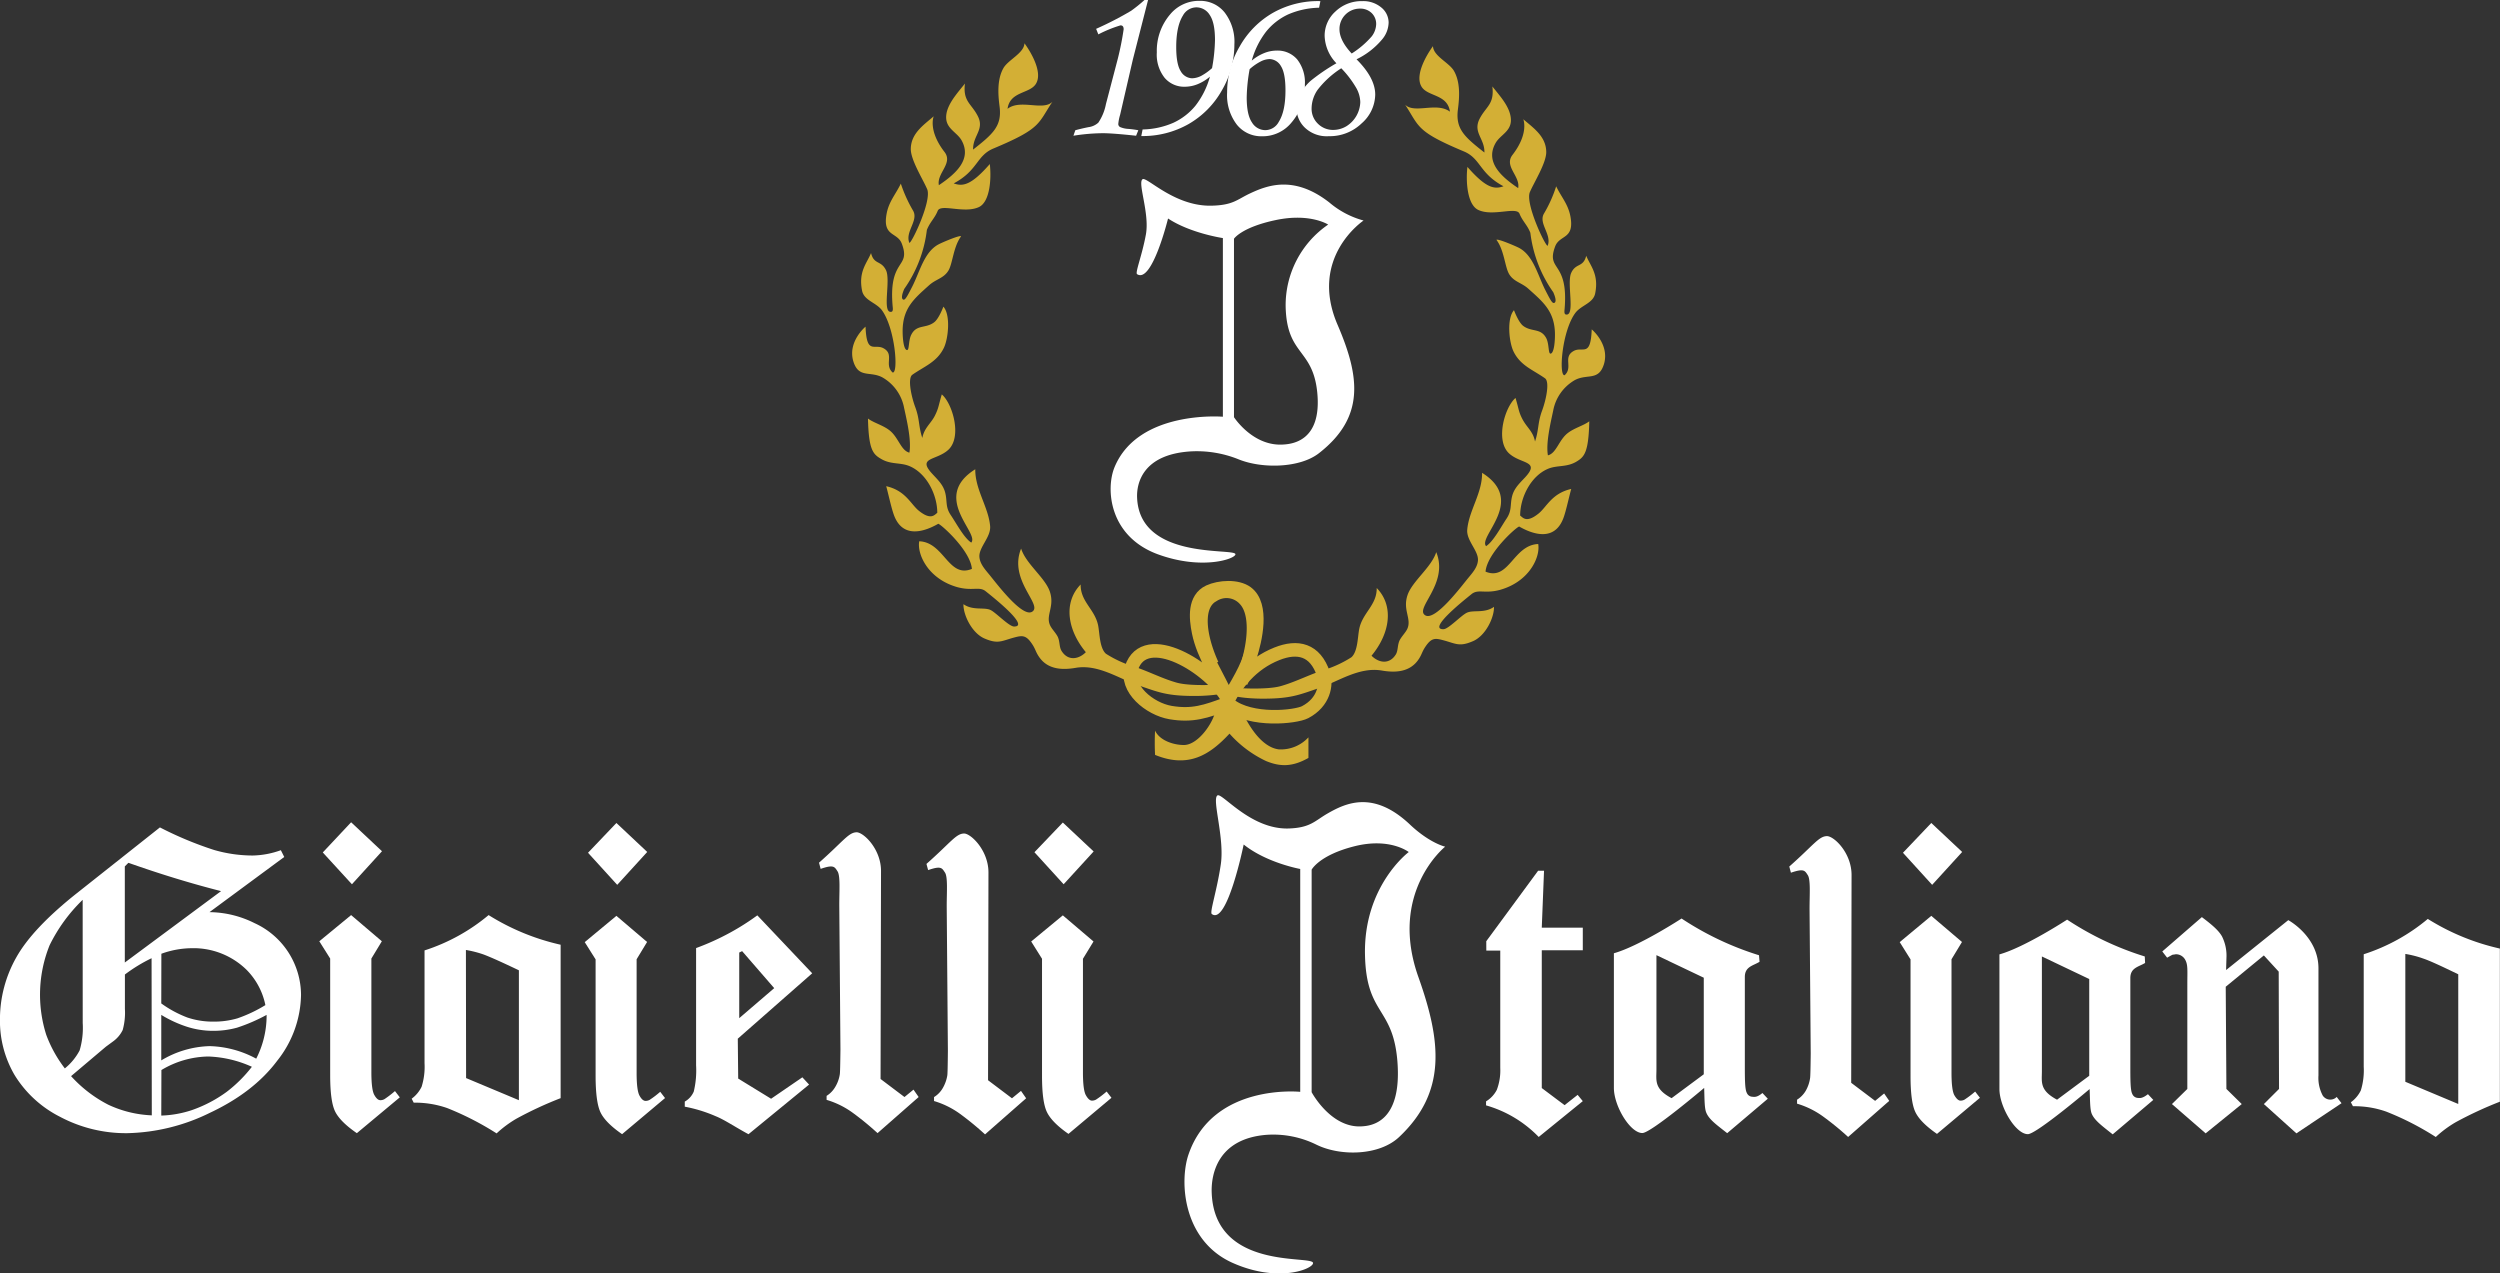 <?xml version="1.0" encoding="UTF-8"?> <svg xmlns="http://www.w3.org/2000/svg" id="Livello_1" data-name="Livello 1" viewBox="0 0 554.02 282.2"><rect x="0" y="0" width="554.02" height="282.2" fill="#333333" stroke="none"/><defs><style>.cls-1{fill:#fff;}.cls-2{fill:none;stroke:#d3af35;stroke-miterlimit:10;stroke-width:3px;}.cls-3{fill:#d3af35;}</style></defs><g id="GIOIELLI_ITALIANO" data-name="GIOIELLI ITALIANO"><path class="cls-1" d="M83.25,468.5,84,470,67.43,482.23a22.7,22.7,0,0,1,10,2.44,17.56,17.56,0,0,1,10.29,15.91,24,24,0,0,1-5.27,14.57q-5.24,7-14.91,11.54a43.35,43.35,0,0,1-18.29,4.52,31.11,31.11,0,0,1-15-3.66,25.06,25.06,0,0,1-10-9.21A23.74,23.74,0,0,1,21,506.15a27.89,27.89,0,0,1,3.63-13.91q3.62-6.45,13.45-14.24l18.37-14.55a79.13,79.13,0,0,0,12,5A30.91,30.91,0,0,0,77,469.68,19.37,19.37,0,0,0,83.25,468.5Zm-43.92,11A36.12,36.12,0,0,0,32,489.57a29.36,29.36,0,0,0-.74,19.85,28.37,28.37,0,0,0,4.12,7.44,12.8,12.8,0,0,0,3.28-4,17.62,17.62,0,0,0,.68-6.08ZM54.6,492.44a34.75,34.75,0,0,0-5.91,3.61v7.61a14.29,14.29,0,0,1-.49,4.69,6.74,6.74,0,0,1-2.11,2.51l-1.62,1.19-7.71,6.52A28.94,28.94,0,0,0,45,524.9a25,25,0,0,0,9.65,2.36Zm-5.16-21.12-.77.77v21.3L70,477.57q-9.91-2.52-20.49-6.26Zm7.31,31.14a25,25,0,0,0,5.78,3.12,17.74,17.74,0,0,0,5.78.91,18.49,18.49,0,0,0,5.33-.73,31.23,31.23,0,0,0,6.18-2.93,15.45,15.45,0,0,0-4.13-7.78,16.79,16.79,0,0,0-12.28-4.83,20.11,20.11,0,0,0-6.64,1.23Zm0,12.62a21.89,21.89,0,0,1,10.7-3.16,22.82,22.82,0,0,1,10.34,2.78,21,21,0,0,0,2.3-9.13V505a38.78,38.78,0,0,1-6.55,2.83,19.74,19.74,0,0,1-5.41.7,19,19,0,0,1-5.65-.89A26.81,26.81,0,0,1,56.75,505Zm0,12.23a23.75,23.75,0,0,0,6.69-1.18,29.38,29.38,0,0,0,7.81-4.08,30.23,30.23,0,0,0,5.58-5.55,25.46,25.46,0,0,0-9.67-2.28,20.71,20.71,0,0,0-10.38,3Z" transform="translate(-21.01 -280.09)"></path><path class="cls-1" d="M98.82,482.88l6.81,5.8-2.32,3.83v25.15c0,2.6.21,4.28.64,5.06s.88,1.18,1.34,1.18a1.85,1.85,0,0,0,.9-.22,22.84,22.84,0,0,0,2.35-1.8l1.07,1.39-9.52,7.94q-3.74-2.57-4.84-4.86c-.72-1.52-1.07-4.18-1.07-8V492.51l-2.41-3.83Zm0-20.57,6.84,6.42L99,476.05,92.54,469Z" transform="translate(-21.01 -280.09)"></path><path class="cls-1" d="M145.25,489.45v34a82.54,82.54,0,0,0-9.78,4.54,24.7,24.7,0,0,0-4.41,3.27,64.89,64.89,0,0,0-10.94-5.61,21.59,21.59,0,0,0-7.43-1.2l-.45-.88a7.2,7.2,0,0,0,2.2-2.64,14.67,14.67,0,0,0,.65-5.22v-25a42.23,42.23,0,0,0,14.2-7.83A51.15,51.15,0,0,0,145.25,489.45ZM124.3,519,136,523.9V495.12q-5.53-2.65-7.83-3.51a23.86,23.86,0,0,0-3.91-1Z" transform="translate(-21.01 -280.09)"></path><path class="cls-1" d="M188.84,482.94,201,495.78l-16.49,14.49.09,8.84,7.29,4.47,6.93-4.75,1.49,1.61-13.43,11c-3-1.62-5.37-3.24-7.29-4a31.94,31.94,0,0,0-6.83-2.1v-1.13a4.55,4.55,0,0,0,2-2.24,20.07,20.07,0,0,0,.51-5.78v-26a55.31,55.31,0,0,0,5.54-2.38A54,54,0,0,0,188.84,482.94Zm-3.37,7.93-.64.31v14.54l7.75-6.65Z" transform="translate(-21.01 -280.09)"></path><path class="cls-1" d="M216.25,473.3l-.1,45.9,5.3,4,2-1.64,1.14,1.64-9.11,8a63.35,63.35,0,0,0-5.54-4.54,19,19,0,0,0-5.75-2.83v-.89a5.68,5.68,0,0,0,1.93-2,7.74,7.74,0,0,0,1-2.78c.06-.36.1-2.18.14-5.47l-.26-32c0-3.21.26-6.52-.39-7.51s-.83-1.55-3.74-.54l-.36-1.37c5.47-4.83,6.56-6.74,8.38-6.74C212.52,464.63,216.35,468.41,216.25,473.3Z" transform="translate(-21.01 -280.09)"></path><path class="cls-1" d="M350.38,488.67l11.49-15.62h1.31l-.5,12.62h9.09v5h-9.09v30.54l5.05,3.79,2.9-2.28,1.14,1.39L362,532.05a26.27,26.27,0,0,0-11.67-7v-.89a6.39,6.39,0,0,0,2.38-2.54,12.09,12.09,0,0,0,.77-4.87v-26h-3.09Z" transform="translate(-21.01 -280.09)"></path><path class="cls-1" d="M410.94,493.23c-1.44.89-3.26,1.06-3.26,3.36v19.34c0,3.21,0,5.53.43,6.33a1.38,1.38,0,0,0,1.26.88c.59.08,1.14.05,2.21-.83l1.19,1.27-9,7.63c-2.28-1.8-4-3-4.63-4.54-.41-.94-.39-2.92-.47-5.49,0,0-11.8,10-13.7,10-2.72,0-6.31-6-6.31-10V491.34c5.61-1.58,15-7.7,15-7.7a67,67,0,0,0,17.16,8.14Zm-12.36,3.53-10.49-5v25.39c0,2.39-.56,4.22,3.36,6.3l7.13-5.29Z" transform="translate(-21.01 -280.09)"></path><path class="cls-1" d="M528.11,484s6.73,3.61,6.69,10.75v23.65a8.33,8.33,0,0,0,.94,4.46,2,2,0,0,0,2.77.59,2.16,2.16,0,0,0,.33-.27l1.07,1.39-10,6.68-7.21-6.49,3.36-3.35-.07-26-3.29-3.59-8.45,6.94.15,22.65,3.4,3.35-8,6.49-7.47-6.49,3.41-3.35V498.28c0-3.29.16-4.4-.5-5.55a2.34,2.34,0,0,0-2.08-1.17c-1,.22-.19-.18-1.9.76l-1.07-1.38,8.77-7.61c2.67,2,3.78,3.1,4.45,4.25a9.52,9.52,0,0,1,1,4.78l-.08,2.7Z" transform="translate(-21.01 -280.09)"></path><path class="cls-1" d="M157.61,483.05l6.8,5.79-2.32,3.83v25.16c0,2.59.21,4.27.64,5.06s.89,1.17,1.35,1.17a1.84,1.84,0,0,0,.89-.23,20.51,20.51,0,0,0,2.35-1.79l1.07,1.39-9.52,8c-2.49-1.72-4.09-3.35-4.8-4.87s-1.06-4.2-1.07-8V492.7l-2.41-3.83Zm0-20.58,6.83,6.42-6.65,7.29-6.47-7.11Z" transform="translate(-21.01 -280.09)"></path><path class="cls-1" d="M256.54,482.94l6.8,5.79L261,492.56v25.16c0,2.59.21,4.28.64,5.06S262.54,524,263,524a1.85,1.85,0,0,0,.9-.23,20.51,20.51,0,0,0,2.35-1.79l1.07,1.39-9.53,8c-2.48-1.72-4.07-3.35-4.79-4.87s-1.07-4.18-1.07-8V492.56l-2.4-3.83Zm0-20.57,6.83,6.41-6.65,7.27-6.47-7.1Z" transform="translate(-21.01 -280.09)"></path><path class="cls-1" d="M240.06,473.58l-.09,45.9,5.3,4,2-1.64,1.14,1.64-9.11,8a63.46,63.46,0,0,0-5.54-4.55,18.88,18.88,0,0,0-5.76-2.84v-.88a5.57,5.57,0,0,0,1.94-2,8.19,8.19,0,0,0,1-2.79c.06-.36.1-2.18.13-5.46l-.26-32c0-3.21.27-6.52-.39-7.51s-.82-1.55-3.73-.54l-.37-1.37c5.47-4.83,6.56-6.74,8.39-6.74C236.31,464.91,240.14,468.7,240.06,473.58Z" transform="translate(-21.01 -280.09)"></path><path class="cls-1" d="M449,483.05l6.8,5.79-2.32,3.83v25.16c0,2.58.22,4.27.65,5s.88,1.17,1.34,1.17a1.83,1.83,0,0,0,.89-.22,21.84,21.84,0,0,0,2.36-1.79l1.06,1.38-9.52,8c-2.48-1.72-4.08-3.33-4.8-4.86s-1.06-4.18-1.06-8V492.7L442,488.87Zm0-20.58,6.84,6.42-6.65,7.29-6.47-7.11Z" transform="translate(-21.01 -280.09)"></path><path class="cls-1" d="M431.33,474.15l-.08,45.9,5.3,4,2-1.64,1.13,1.64-9.11,8A63.46,63.46,0,0,0,425,527.5a19,19,0,0,0-5.75-2.83v-.88a5.8,5.8,0,0,0,1.94-2,7.91,7.91,0,0,0,.95-2.78c.06-.37.11-2.19.14-5.47l-.26-32c0-3.21.26-6.52-.39-7.51s-.82-1.54-3.74-.54l-.36-1.37c5.47-4.83,6.56-6.74,8.39-6.74C427.58,465.47,431.41,469.25,431.33,474.15Z" transform="translate(-21.01 -280.09)"></path><path class="cls-1" d="M575,490.3v33.94a84.16,84.16,0,0,0-9.78,4.54,24.35,24.35,0,0,0-4.42,3.28,63.08,63.08,0,0,0-10.94-5.61,21,21,0,0,0-7.42-1.21l-.46-.88a6.94,6.94,0,0,0,2.21-2.63,15,15,0,0,0,.64-5.23V491.56a42.23,42.23,0,0,0,14.2-7.83A51.1,51.1,0,0,0,575,490.3Zm-20.95,29.52,11.73,4.92V496c-3.68-1.78-6.28-3-7.82-3.51a22,22,0,0,0-3.91-1Z" transform="translate(-21.01 -280.09)"></path><path class="cls-1" d="M496.38,493.49c-1.45.88-3.27,1.05-3.27,3.35v19.34c0,3.21,0,5.53.43,6.33a1.41,1.41,0,0,0,1.26.89c.59.08,1.14,0,2.21-.83l1.19,1.27-9,7.63c-2.28-1.81-4-3.05-4.64-4.55-.4-.94-.37-2.92-.47-5.49,0,0-11.8,10-13.69,10-2.72,0-6.3-6.06-6.3-10V491.59c5.61-1.57,15-7.7,15-7.7a67.42,67.42,0,0,0,17.21,8.16ZM484,497.05l-10.49-5v25.43c0,2.4-.55,4.23,3.36,6.31l7.13-5.3Z" transform="translate(-21.01 -280.09)"></path><path class="cls-1" d="M296.62,467.24s-3.67,18-7.07,15.4c-.5-.39,1.13-5.1,2-11s-2-14.35-.76-15.27c1-.74,7.32,7.57,15.78,7.32,4.82-.15,5.78-1.67,8.58-3.29,4.05-2.33,10.17-5.26,18.3,2.4,4.41,4.17,7.82,4.92,7.82,4.92s-12.62,10.1-5.93,28.9c5.08,14.29,6.31,25.49-4.29,35.46-4.4,4.14-13,4.29-18.31,1.68a21.62,21.62,0,0,0-11.1-2.18c-10.85.88-12.24,8.83-12.11,12.74.56,17.41,22.28,13.86,22.46,15.65.13,1.26-7.57,4.54-17.79,0-11.09-4.93-11.86-18.05-9.8-24.06,5.46-15.86,24.75-13.86,24.75-13.86V472.66S301.71,471.32,296.62,467.24Zm15.06,5.58v49.31s4.25,8,11.1,7.57c2-.12,9-.75,7.9-14.47-1-12.18-6.93-10.11-7.18-23.64-.29-15.23,9.7-22.68,9.7-22.68s-4.15-3.26-12-1.29S311.68,472.82,311.68,472.82Z" transform="translate(-21.01 -280.09)"></path><path class="cls-1" d="M279.86,328.51S276.31,343,273,340.85c-.49-.31,1.09-4.08,1.95-8.8s-1.91-11.5-.73-12.25c.95-.59,7.1,6.08,15.3,5.87,4.69-.11,5.61-1.33,8.32-2.63,3.94-1.87,9.88-4.22,17.76,1.92a19.58,19.58,0,0,0,7.59,4s-12.24,8.14-5.75,23.14c4.93,11.46,6.12,20.44-4.16,28.44-4.27,3.31-12.61,3.44-17.77,1.35a24.72,24.72,0,0,0-10.76-1.76c-10.53.71-11.88,7.09-11.75,10.23.54,13.95,21.61,11.11,21.79,12.54.12,1-7.35,3.65-17.26,0-10.76-4-11.52-14.47-9.52-19.3,5.29-12.73,24-11.16,24-11.16V332.85S284.8,331.78,279.86,328.51ZM294.47,333v39.54s4.13,6.42,10.77,6.07c1.93-.1,8.78-.6,7.68-11.6-1-9.76-6.74-8.1-7-18.95a21.67,21.67,0,0,1,9.42-18.2s-4-2.61-11.62-1-9.25,4.14-9.25,4.14Z" transform="translate(-21.01 -280.09)"></path><path class="cls-2" d="M292.9,436.05c-4.66,1.73-7.64,2.77-12.48,1.95-4.66-.79-10.17-5.33-8.68-9.85,3-9.1,17.75,0,21.39,6.92-2.1-5-5.41-9.55-6.5-14.87-.66-3.25-1-7.44,2.31-9,2.28-1.05,6.24-1.33,8.36.23,3.74,2.77,1.92,10.58.73,14.18-1.32,4-3.85,7.43-5.68,11.12,2.46-5.12,6.08-9.55,11.62-11.75,4.59-1.83,8.49-1,10.33,4.49.78,2.33.11,6.26-4.06,8.44-2.11,1.1-12,2.15-16.78-1.66" transform="translate(-21.01 -280.09)"></path><path class="cls-3" d="M294.92,432.53c-.24,0,6.76.53,10-.42,3.49-1,6.63-2.73,10.12-3.75a25,25,0,0,0,5.46-2.62c1.44-1.29,1.38-4.66,1.74-6.34.75-3.55,3.92-5.21,3.86-9,3.84,3.93,3,10-1.15,15,1.59,1.6,3.93,2,5.36-.24.6-.94.32-2.3,1-3.41.51-.85,1.18-1.5,1.55-2.26,1.07-2.26-1.09-4.2.09-7.58,1.07-3.06,5.3-6.12,6.34-9.46,2.87,7-4.92,12.51-2.43,14,2.23,1.36,8.14-6.63,9.59-8.36,1-1.2,2-2.38,2.09-3.85.1-2.13-2.58-4.36-2.38-6.76.36-4.23,3.35-8.13,3.29-12.61,9.88,6.19-1,14.14.89,16.25,1.58-1,3.3-4.26,4.53-6.1s.75-3,1.23-4.95c.45-1.79,1.66-2.88,2.88-4.19,3.48-3.76-1-2.88-3.63-5.39-3-2.94-.82-10.23,1.51-12.21.76,2.52.67,3.05,1.55,4.73,1,1.88,2.35,2.68,2.77,4.92.88-2.62.56-4.11,1.56-6.82.93-2.52,1.72-6.43.65-7.19-2.67-1.89-5.47-2.8-7-6-1-2.13-1.48-7.32.13-9.09,0,0,1,2.73,2.07,3.5,1.88,1.38,3.83.41,5.06,2.66.74,1.37.38,3.8,1.1,3.43s.85-3,.85-4.13c0-5.16-2.57-7.23-5.9-10.22-1.52-1.37-3.27-1.53-4.29-3.3-.91-1.6-1.07-5.25-2.77-7.52.18-.35,4,1.27,4.92,1.73,3.22,1.64,4.2,6,5.83,9.25,1.08,2.13,1.54,3,1.93,3,0,0,1,.1-.1-2.39a28.7,28.7,0,0,1-5.07-13.16c-.71-1.79-1.73-2.55-2.4-4.22s-5.9.69-9.15-.85c-2.43-1.16-2.78-6.25-2.4-9.53,4.17,4.76,6,5,8,4.29-5.39-2.86-5-6.14-8.8-7.73-10.63-4.45-9.81-5.46-13-10.35,2.07,2.08,7-.66,9.93,1.55-.54-3.91-4.9-3.3-6.28-5.52-1.93-3.11,2.52-9,2.52-9,.08,2.22,3.62,3.65,4.67,5.52,1.41,2.49,1.21,5.79.86,8.46-.57,4.36,1.41,6.09,5.87,9.59.08-3.11-2.63-4.45-1.05-7.51,1.43-2.74,3.28-3.18,2.81-7.13,1.5,1.9,3.38,3.93,3.95,6.22.88,3.6-2.06,4.26-3.23,6.31-2.4,4.22,1.24,7.47,5,10,.51-2.66-3.2-4.83-1.26-7.36,3.72-4.82,2.39-7.91,2.39-7.91,2.21,1.92,5,3.75,5.09,7.16.09,2.43-2.7,6.81-3.63,9-1.07,2.52,3.44,12,3.94,11.89,1-2.46-2.09-4.93-.82-7.13a29.3,29.3,0,0,0,2.71-6.05c1.11,2.33,2.65,3.94,3.16,6.68.94,5.14-2.39,4-3.38,6.63-2.11,5.62,3.1,3.06,2.06,14.19-.07.86.21.9.41.92,2,.16.05-7,1.09-9.25s2.66-1.13,3.32-3.78c.92,2.26,2.81,4.07,2,8.27-.39,2.22-3,2.63-4.35,4.32-3.05,4-3.79,14.16-2.43,13.88,1.92-1.76-.46-4,2-5.37,2-1.11,3.76,1.56,4-4.79,0,0,4,3.31,2.72,7.67-1.17,3.84-3.68,2.11-6.44,3.56a9.86,9.86,0,0,0-4.82,6.78c-.58,2.74-1.65,7.16-1.17,9.91,1.92-.48,2.42-3.47,4.48-5,1.4-1.07,3.59-1.67,4.69-2.55-.16,7-1.11,7.92-2.95,9-2.15,1.23-4.22.69-6.22,1.54-3.79,1.61-6.15,6.33-6.15,10.35.63.48,1.41,1.7,4.07-.44,1.82-1.46,2.93-4.48,7.25-5.46-.45,1.57-1.1,4.68-1.67,6.28-2,5.68-7.17,3.6-9.87,2.05-.8.25-7.13,6-7.45,10,5.21,2.14,6.12-5.9,11.67-6.12.5,2.84-1.92,8.26-8.33,10.12-3.51,1-4.95-.25-6.47,1-1.16.95-9.91,7.81-6.21,7.76,1.11,0,3.95-3.09,5.21-3.66,1.46-.67,3.91.19,6-1.3.06,2.38-1.86,6.41-4.64,7.6-3.06,1.33-3.81.54-6.65-.21-1.75-.47-2.58-.54-3.91,1.45-.76,1.12-.77,1.69-1.49,2.77-1.94,2.93-5.26,3-8.1,2.52-5.08-.91-9.78,2.46-14,3.88-4.4,1.49-6.23,2.36-12.58,2.34-1.86,0-5.53-.19-7.19-.89C293.76,434.1,294.92,432.53,294.92,432.53Z" transform="translate(-21.01 -280.09)"></path><path class="cls-2" d="M289.63,427.38c-2.69-5.9-4-13.21.34-15.45a5.46,5.46,0,0,1,6.9,1c3.57,3.78,1.51,13.21-.84,18.3" transform="translate(-21.01 -280.09)"></path><path class="cls-3" d="M291.67,431.75c.24,0-6.77.54-10-.41-3.49-1-6.63-2.75-10.12-3.76a25.17,25.17,0,0,1-5.46-2.62c-1.44-1.29-1.38-4.65-1.74-6.34-.75-3.54-3.92-5.21-3.86-9-3.84,3.93-3,10,1.15,15-1.59,1.6-3.94,2-5.36-.25-.61-.93-.32-2.29-1-3.41-.51-.85-1.19-1.5-1.55-2.27-1.07-2.26,1.09-4.18-.09-7.56-1.07-3.06-5.3-6.12-6.34-9.47-2.87,7,4.92,12.51,2.43,14-2.23,1.37-8.14-6.63-9.59-8.36-1-1.2-2-2.37-2.09-3.85-.1-2.12,2.58-4.36,2.38-6.76-.36-4.23-3.35-8.13-3.29-12.61-9.88,6.19,1,14.13-.89,16.25-1.58-1-3.3-4.25-4.54-6.09s-.74-3-1.23-4.95c-.45-1.79-1.66-2.88-2.87-4.2-3.47-3.76,1-2.88,3.63-5.39,3-2.93.82-10.23-1.52-12.21-.75,2.52-.67,3-1.54,4.73s-2.35,2.68-2.78,4.92c-.87-2.62-.55-4.11-1.56-6.82-.93-2.52-1.72-6.43-.64-7.19,2.67-1.88,5.47-2.8,7-6,1-2.13,1.48-7.32-.13-9.08,0,0-1,2.72-2.08,3.49-1.88,1.38-3.83.42-5,2.66-.75,1.37-.39,3.8-1.1,3.43s-.85-3-.85-4.13c0-5.15,2.57-7.23,5.89-10.22,1.52-1.36,3.28-1.53,4.3-3.3.91-1.6,1.07-5.25,2.77-7.52-.19-.35-4,1.27-4.92,1.74-3.22,1.64-4.2,6-5.83,9.24-1.08,2.14-1.55,3-1.93,3.06,0,0-1,.1.09-2.4a28.49,28.49,0,0,0,5-13.05c.71-1.8,1.73-2.56,2.4-4.23s5.9.69,9.15-.85c2.43-1.16,2.78-6.25,2.4-9.53-4.17,4.77-6,5-8,4.29,5.4-2.86,5-6.14,8.8-7.73,10.64-4.45,9.81-5.46,13.07-10.35-2.09,2.08-7.07-.66-9.94,1.55.54-3.91,4.89-3.3,6.28-5.52,1.94-3.11-2.53-9-2.53-9-.09,2.21-3.61,3.64-4.67,5.52-1.4,2.48-1.2,5.78-.85,8.45.57,4.36-1.42,6.09-5.86,9.59-.09-3.11,2.62-4.45,1-7.5-1.43-2.75-3.29-3.19-2.81-7.14-1.5,1.91-3.38,3.93-4,6.22-.88,3.6,2,4.26,3.22,6.31,2.41,4.22-1.23,7.47-5,10-.51-2.66,3.2-4.83,1.26-7.35-3.73-4.83-2.4-7.92-2.4-7.92-2.21,1.92-5,3.75-5.08,7.16-.08,2.44,2.7,6.81,3.63,9,1.07,2.53-3.44,12-3.95,11.89-1-2.46,2.09-4.93.83-7.13a31,31,0,0,1-2.72-6c-1.1,2.33-2.65,3.94-3.15,6.69-.95,5.13,2.39,4,3.37,6.62,2.11,5.62-3.09,3.06-2,14.2.07.85-.21.9-.41.91-2,.16,0-7-1.1-9.24s-2.65-1.14-3.31-3.79c-.92,2.27-2.81,4.07-2,8.27.4,2.22,3,2.63,4.35,4.32,3,4,3.78,14.16,2.43,13.88-1.93-1.76.46-4-2-5.36-2-1.12-3.76,1.55-4-4.8,0,0-4,3.31-2.71,7.67,1.17,3.84,3.68,2.11,6.44,3.57a9.86,9.86,0,0,1,4.82,6.78c.59,2.73,1.65,7.15,1.17,9.9-1.92-.47-2.42-3.46-4.48-5-1.4-1.08-3.59-1.68-4.7-2.56.16,7,1.12,7.93,3,9,2.14,1.23,4.21.7,6.21,1.55,3.79,1.6,6.14,6.32,6.15,10.34-.63.48-1.41,1.69-4.07-.44-1.82-1.46-2.93-4.48-7.25-5.46.44,1.57,1.1,4.68,1.67,6.28,2,5.68,7.16,3.6,9.87,2.05.79.26,7.13,6,7.45,10-5.2,2.15-6.12-5.9-11.67-6.12-.51,2.84,1.92,8.27,8.32,10.13,3.51,1,5-.25,6.47,1,1.18.95,9.92,7.81,6.22,7.76-1.11,0-4-3.08-5.21-3.66-1.46-.68-3.91.18-6-1.29-.06,2.38,1.87,6.4,4.65,7.6,3.06,1.32,3.81.53,6.65-.23,1.75-.46,2.58-.54,3.91,1.46.76,1.12.77,1.7,1.49,2.77,1.94,2.94,5.26,3,8.1,2.52,5.08-.91,9.78,2.47,14,3.88,4.4,1.49,6.22,2.36,12.58,2.34,1.86,0,5.53-.19,7.19-.88A9.64,9.64,0,0,1,291.67,431.75Z" transform="translate(-21.01 -280.09)"></path><path class="cls-3" d="M296,437.1c-.06-.2,3.19,8.41,8.41,9.06a8.33,8.33,0,0,0,6.56-2.67v4.56c-3.53,2-6.23,2-9.42.68a25.15,25.15,0,0,1-8.07-6.06c-4.38,4.71-9.09,7.74-16.5,4.71a53.63,53.63,0,0,1,0-5.38c1,2.17,4.05,3.19,6.4,3.19,3.17,0,6.73-5.11,7.07-8.07Z" transform="translate(-21.01 -280.09)"></path></g><path class="cls-1" d="M274.64,280.09h.79l-3.37,13.19-2.82,12.23a10.22,10.22,0,0,0-.41,2.07.77.77,0,0,0,.41.67,5.4,5.4,0,0,0,1.88.41,21.39,21.39,0,0,1,2.15.29l-.49,1.22q-5.25-.56-7.32-.56a42.64,42.64,0,0,0-6.57.56l.42-1.22c.84-.23,1.81-.46,2.9-.68a4,4,0,0,0,2.2-1,11,11,0,0,0,1.68-4.1l2.64-10.09a64.14,64.14,0,0,0,1.29-6.51c0-.57-.23-.86-.7-.86a28.79,28.79,0,0,0-4.91,2l-.49-1.23a74.27,74.27,0,0,0,7.76-4A32.78,32.78,0,0,0,274.64,280.09Z" transform="translate(-21.01 -280.09)"></path><path class="cls-1" d="M273.93,310.24l.29-1.46a17.78,17.78,0,0,0,6.88-1.51,13.8,13.8,0,0,0,4.82-3.74,18.44,18.44,0,0,0,3.22-6.45,10.14,10.14,0,0,1-2.74,1.67,7.59,7.59,0,0,1-2.83.56,5.66,5.66,0,0,1-4.49-2,8.28,8.28,0,0,1-1.71-5.62,12.4,12.4,0,0,1,2.95-8.41,8.26,8.26,0,0,1,6.54-3,6.9,6.9,0,0,1,5.53,2.56,10.67,10.67,0,0,1,2.17,7.11,20.11,20.11,0,0,1-2.81,10.23,19.74,19.74,0,0,1-7.39,7.43A20.56,20.56,0,0,1,273.93,310.24Zm15.67-15a38.06,38.06,0,0,0,.66-6.27c0-2.59-.39-4.44-1.17-5.57a3.47,3.47,0,0,0-2.93-1.68,3.42,3.42,0,0,0-3,1.81q-1.49,2.38-1.49,7,0,3.78,1,5.34a3,3,0,0,0,2.51,1.57,4.71,4.71,0,0,0,2.05-.55A12.48,12.48,0,0,0,289.6,295.2Z" transform="translate(-21.01 -280.09)"></path><path class="cls-1" d="M313.62,280.34l-.29,1.46a18.16,18.16,0,0,0-6.89,1.5,13.71,13.71,0,0,0-4.82,3.76,18.49,18.49,0,0,0-3.21,6.46,10.13,10.13,0,0,1,2.76-1.67,7.46,7.46,0,0,1,2.8-.55,5.7,5.7,0,0,1,4.5,1.95,8.25,8.25,0,0,1,1.71,5.61,12.41,12.41,0,0,1-3,8.43,8.24,8.24,0,0,1-6.54,3,6.91,6.91,0,0,1-5.53-2.57,10.7,10.7,0,0,1-2.16-7.12,20,20,0,0,1,2.81-10.26,19.72,19.72,0,0,1,7.38-7.43A20.26,20.26,0,0,1,313.62,280.34Zm-15.68,15.08a37.89,37.89,0,0,0-.65,6.27q0,3.84,1.17,5.54a3.46,3.46,0,0,0,2.93,1.7,3.4,3.4,0,0,0,3-1.83c1-1.58,1.49-3.89,1.49-7q0-3.78-1-5.35a3,3,0,0,0-2.52-1.57,4.63,4.63,0,0,0-2,.55A11.47,11.47,0,0,0,297.94,295.42Z" transform="translate(-21.01 -280.09)"></path><path class="cls-1" d="M321.63,293.23c2.76,2.76,4.14,5.37,4.14,7.81a8.63,8.63,0,0,1-3,6.38,10.16,10.16,0,0,1-7.29,2.85,7,7,0,0,1-5.33-1.92,6,6,0,0,1-1.82-4.19,7,7,0,0,1,.76-3.08,10.42,10.42,0,0,1,2.36-3.07,42.5,42.5,0,0,1,5.72-3.9,9.13,9.13,0,0,1-2.61-6.06,7.21,7.21,0,0,1,2.41-5.43,8.33,8.33,0,0,1,5.94-2.28,6.21,6.21,0,0,1,4.21,1.41,4.33,4.33,0,0,1,1.62,3.35,6,6,0,0,1-1.49,3.78A17.07,17.07,0,0,1,321.63,293.23Zm-3.4,2A20.6,20.6,0,0,0,313,300a7.34,7.34,0,0,0-1.33,4.11,4.59,4.59,0,0,0,1.39,3.39,4.71,4.71,0,0,0,3.44,1.38,5.68,5.68,0,0,0,2.89-.82,6.53,6.53,0,0,0,3.07-5.35,6.74,6.74,0,0,0-.82-3A22.47,22.47,0,0,0,318.23,295.2Zm2.31-3.27a20,20,0,0,0,4.44-3.79,4.69,4.69,0,0,0,1-2.68A3.35,3.35,0,0,0,325,283a3.6,3.6,0,0,0-2.64-1,4.51,4.51,0,0,0-4.51,4.49Q317.81,289,320.54,291.93Z" transform="translate(-21.01 -280.09)"></path></svg> 